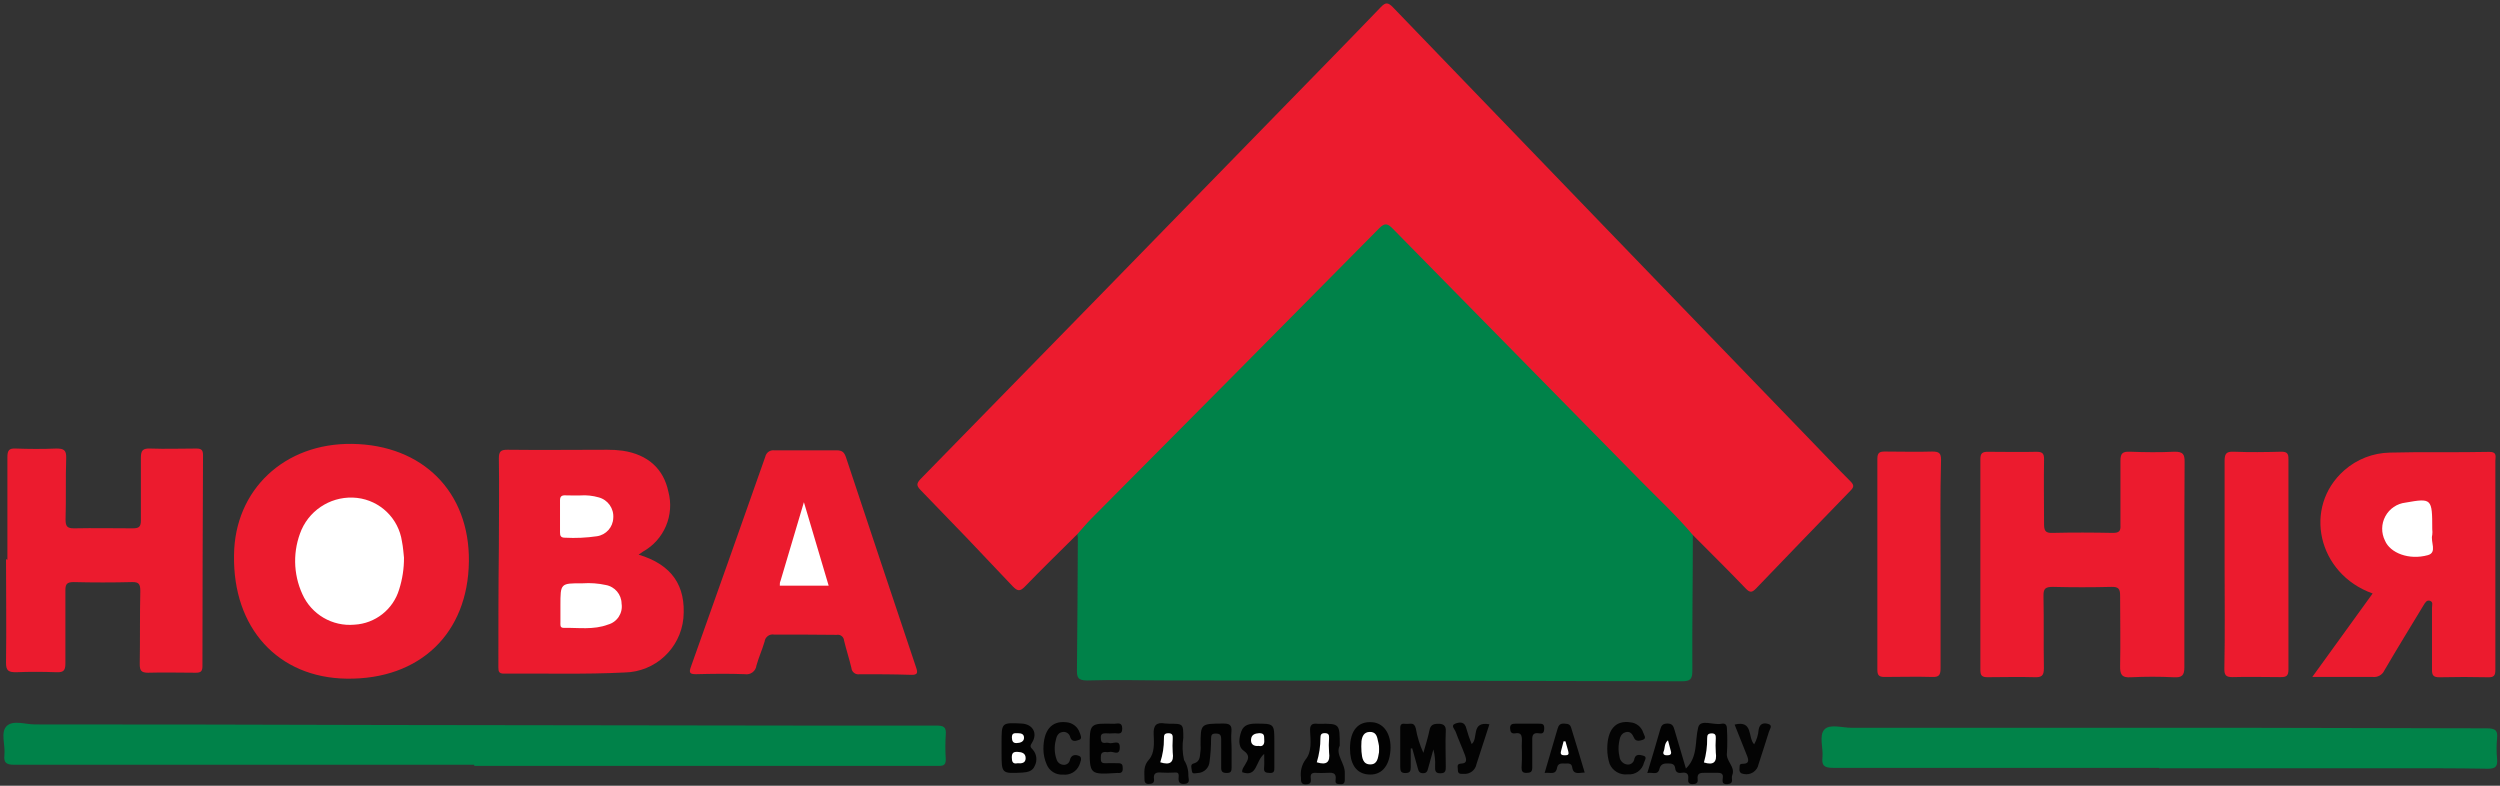 <?xml version="1.0" encoding="UTF-8"?> <svg xmlns="http://www.w3.org/2000/svg" xmlns:xlink="http://www.w3.org/1999/xlink" width="350px" height="110px" viewBox="0 0 350 110" version="1.1"><rect x="0" y="0" width="350" height="110" fill="#333333" stroke="none"/><!-- Generator: Sketch 52.3 (67297) - http://www.bohemiancoding.com/sketch --><title>nova-liniya</title><desc>Created with Sketch.</desc><g id="Page-1" stroke="none" stroke-width="1" fill="none" fill-rule="evenodd"><g id="nova-liniya"><path d="M236.997,74.902 C236.997,81.241 236.894,87.568 236.928,93.907 C236.928,95.116 236.621,95.378 235.435,95.378 C211.463,95.309 187.491,95.271 163.52,95.264 C159.735,95.264 155.961,95.138 152.176,95.264 C150.831,95.264 150.751,94.751 150.774,93.679 C150.842,87.523 150.865,81.378 150.899,75.221 C150.887,75.087 150.864,74.953 150.831,74.822 C150.728,73.933 151.446,73.546 151.971,73.055 C158.366,66.637 164.899,60.344 171.158,53.788 C178.181,46.435 185.489,39.389 192.603,32.127 C194.073,30.634 194.164,30.611 195.612,32.127 C201.586,38.454 207.902,44.44 213.853,50.744 C218.87,56.023 224.114,61.107 229.221,66.283 C231.661,68.735 233.884,71.391 236.393,73.785 C236.723,74.059 237.122,74.344 236.997,74.902 Z" id="Path" fill="#008249"></path><path d="M236.997,74.902 C234.717,72.189 232.106,69.772 229.621,67.241 C218.091,55.498 206.561,43.771 195.031,32.059 C194.301,31.306 193.891,31.124 193.059,31.99 C179.674,45.534 166.267,59.055 152.837,72.554 C152.13,73.261 151.492,74.036 150.831,74.777 C148.379,77.217 145.894,79.634 143.489,82.119 C142.793,82.837 142.451,82.757 141.813,82.119 C137.526,77.559 133.209,73.048 128.862,68.586 C128.246,67.948 128.349,67.651 128.862,67.081 C145.963,49.6 163.064,32.081 180.164,14.524 C184.554,10.021 188.966,5.529 193.321,0.992 C193.993,0.285 194.336,0.342 194.985,0.992 C214.458,21.209 233.945,41.411 253.448,61.598 C255.318,63.536 257.164,65.485 259.068,67.389 C259.547,67.879 259.604,68.164 259.068,68.689 C254.645,73.249 250.244,77.809 245.866,82.37 C245.296,82.963 244.989,83.02 244.384,82.37 C241.967,79.85 239.471,77.388 236.997,74.902 Z" id="Path" fill="#EC1B2E"></path><path d="M66.397,107.064 C44.934,107.064 23.463,107.064 1.984,107.064 C0.935,107.064 0.49,106.824 0.616,105.718 C0.775,104.327 0.034,102.526 0.935,101.648 C1.836,100.77 3.534,101.42 4.891,101.42 C21.217,101.42 37.535,101.447 53.845,101.5 L111.419,101.58 C117.985,101.58 124.552,101.58 131.107,101.58 C132.111,101.58 132.498,101.785 132.407,102.845 C132.333,103.984 132.333,105.127 132.407,106.265 C132.407,106.961 132.236,107.223 131.495,107.223 C122.842,107.223 114.178,107.223 105.513,107.223 C105.114,107.223 104.704,107.223 104.293,107.223 L66.397,107.223 L66.397,107.064 Z" id="Path" fill="#008249"></path><path d="M49.296,62.145 C59.192,62.282 65.748,68.883 65.645,78.585 C65.531,88.651 58.805,95.15 48.544,95.013 C38.945,94.888 32.583,87.945 32.765,77.718 C32.845,68.575 39.822,62.008 49.296,62.145 Z" id="Path" fill="#EC1B2E"></path><path d="M89.404,77.65 C94.044,79.041 96.073,81.993 95.674,86.565 C95.248,90.808 91.718,94.064 87.454,94.147 C81.822,94.432 76.156,94.261 70.502,94.306 C69.852,94.306 69.772,93.976 69.772,93.451 C69.772,87.842 69.772,82.233 69.84,76.624 C69.84,72.474 69.909,68.336 69.84,64.186 C69.84,63.217 70.091,62.954 71.06,62.966 C75.712,63.023 80.363,62.966 85.003,62.966 C85.735,62.96 86.467,63.006 87.192,63.103 C90.704,63.638 92.893,65.634 93.565,68.803 C94.46,72.101 92.987,75.584 89.997,77.239 L89.404,77.65 Z" id="Path" fill="#EC1B2E"></path><path d="M305.811,79.212 C305.811,83.943 305.811,88.686 305.811,93.428 C305.811,94.568 305.458,94.876 304.352,94.819 C302.35,94.717 300.345,94.717 298.344,94.819 C297.01,94.91 296.793,94.397 296.816,93.212 C296.884,89.94 296.816,86.656 296.816,83.373 C296.816,82.404 296.554,82.142 295.596,82.164 C292.875,82.233 290.143,82.233 287.399,82.164 C286.396,82.164 286.065,82.37 286.088,83.43 C286.156,86.85 286.088,90.179 286.145,93.554 C286.145,94.614 285.826,94.842 284.834,94.808 C282.645,94.739 280.456,94.808 278.267,94.808 C277.515,94.808 277.252,94.614 277.252,93.816 C277.252,83.981 277.252,74.138 277.252,64.288 C277.252,63.388 277.583,63.239 278.393,63.251 C280.673,63.251 282.862,63.308 285.096,63.251 C285.928,63.251 286.179,63.467 286.168,64.322 C286.111,67.332 286.168,70.331 286.168,73.34 C286.168,74.241 286.316,74.64 287.308,74.606 C290.135,74.537 293.008,74.549 295.779,74.606 C296.622,74.606 296.919,74.389 296.862,73.546 C296.862,70.536 296.862,67.526 296.862,64.516 C296.862,63.456 297.169,63.205 298.173,63.239 C300.27,63.319 302.368,63.342 304.454,63.239 C305.651,63.239 305.857,63.616 305.845,64.699 C305.811,69.544 305.811,74.344 305.811,79.212 Z" id="Path" fill="#EC1B2E"></path><path d="M1.037,78.368 C1.037,73.58 1.037,68.792 1.037,64.003 C1.037,63.057 1.265,62.749 2.178,62.795 C4.093,62.863 6.02,62.875 7.878,62.795 C8.915,62.795 9.303,62.989 9.269,64.117 C9.166,66.99 9.269,69.818 9.178,72.736 C9.178,73.682 9.406,73.979 10.386,73.967 C13.111,73.91 15.847,73.967 18.583,73.967 C19.495,73.967 19.723,73.728 19.723,72.827 C19.723,69.909 19.723,66.99 19.723,64.072 C19.723,63.023 20.031,62.761 21.034,62.795 C23.178,62.875 25.321,62.795 27.464,62.795 C28.148,62.795 28.422,62.954 28.422,63.707 C28.376,73.587 28.35,83.434 28.342,93.246 C28.342,93.964 28.125,94.192 27.407,94.181 C25.127,94.181 22.938,94.112 20.704,94.181 C19.746,94.181 19.564,93.827 19.564,92.984 C19.621,89.564 19.564,86.143 19.643,82.723 C19.643,81.777 19.427,81.469 18.503,81.492 C15.767,81.56 13.031,81.56 10.295,81.492 C9.349,81.492 9.155,81.811 9.155,82.632 C9.155,86.052 9.155,89.472 9.155,92.893 C9.155,93.85 8.904,94.147 7.935,94.112 C6.031,94.044 4.104,94.033 2.235,94.112 C1.186,94.112 0.832,93.896 0.844,92.767 C0.912,87.933 0.844,83.111 0.844,78.277 L1.037,78.368 Z" id="Path" fill="#EC1B2E"></path><path d="M332.169,83.088 C324.451,80.34 322.376,70.98 328.191,65.85 C329.954,64.294 332.212,63.413 334.564,63.365 C339.204,63.239 343.855,63.365 348.507,63.262 C349.647,63.262 349.35,63.958 349.35,64.539 L349.35,86.28 C349.35,88.788 349.35,91.285 349.35,93.793 C349.35,94.546 349.168,94.831 348.37,94.819 C346.09,94.766 343.809,94.766 341.529,94.819 C340.651,94.819 340.458,94.534 340.48,93.679 C340.48,90.806 340.48,87.979 340.48,85.072 C340.48,84.741 340.674,84.274 340.207,84.114 C339.739,83.954 339.511,84.388 339.295,84.741 C337.459,87.774 335.601,90.795 333.811,93.862 C333.525,94.483 332.872,94.851 332.192,94.774 C329.467,94.774 326.743,94.774 323.721,94.774 L332.169,83.088 Z" id="Path" fill="#EC1B2E"></path><path d="M112.638,88.845 C111.225,88.845 109.811,88.845 108.409,88.845 C108.096,88.779 107.769,88.847 107.509,89.034 C107.248,89.22 107.079,89.508 107.041,89.826 C106.71,90.966 106.208,92.049 105.901,93.178 C105.856,93.555 105.659,93.897 105.355,94.125 C105.052,94.354 104.668,94.448 104.293,94.386 C102.013,94.295 99.733,94.329 97.453,94.386 C96.643,94.386 96.404,94.238 96.712,93.394 C100.208,83.574 103.685,73.755 107.143,63.935 C107.269,63.354 107.82,62.967 108.409,63.046 C111.316,63.046 114.235,63.046 117.153,63.046 C117.974,63.046 118.225,63.388 118.453,64.072 C121.706,73.876 124.974,83.669 128.257,93.451 C128.508,94.192 128.474,94.5 127.573,94.477 C125.156,94.397 122.751,94.386 120.334,94.397 C120.061,94.443 119.781,94.371 119.564,94.2 C119.347,94.028 119.213,93.773 119.194,93.497 C118.886,92.208 118.476,90.954 118.168,89.678 C118.152,89.429 118.031,89.2 117.835,89.047 C117.639,88.894 117.386,88.833 117.142,88.879 C115.648,88.868 114.143,88.845 112.638,88.845 Z" id="Path" fill="#EC1B2E"></path><path d="M302.288,107.497 C287.057,107.497 271.826,107.497 256.594,107.497 C255.34,107.497 255.021,107.143 255.147,105.98 C255.272,104.818 254.634,102.971 255.409,102.138 C256.184,101.306 257.906,101.899 259.217,101.888 C276.994,101.888 294.775,101.888 312.56,101.888 C324.417,101.888 336.274,101.967 348.13,101.967 C349.27,101.967 349.715,102.184 349.59,103.37 C349.498,104.321 349.498,105.28 349.59,106.231 C349.692,107.28 349.384,107.645 348.267,107.622 C343.616,107.542 338.964,107.554 334.313,107.554 L302.288,107.554 L302.288,107.497 Z" id="Path" fill="#018349"></path><path d="M311.443,78.904 C311.443,74.127 311.443,69.339 311.443,64.562 C311.443,63.593 311.614,63.194 312.697,63.239 C314.977,63.331 317.166,63.296 319.389,63.239 C320.176,63.239 320.393,63.49 320.381,64.254 C320.381,74.089 320.381,83.924 320.381,93.759 C320.381,94.66 320.05,94.808 319.241,94.796 C316.961,94.796 314.783,94.728 312.549,94.796 C311.625,94.796 311.409,94.523 311.409,93.656 C311.511,88.754 311.443,83.84 311.443,78.904 Z" id="Path" fill="#EC1B2E"></path><path d="M271.678,78.904 C271.678,83.783 271.678,88.663 271.678,93.542 C271.678,94.466 271.495,94.808 270.537,94.774 C268.257,94.705 266.068,94.774 263.845,94.774 C263.081,94.774 262.831,94.557 262.831,93.782 C262.831,83.901 262.831,74.055 262.831,64.243 C262.831,63.331 263.173,63.205 263.971,63.217 C266.16,63.217 268.349,63.285 270.526,63.217 C271.484,63.217 271.757,63.445 271.746,64.414 C271.609,69.293 271.678,74.127 271.678,78.904 Z" id="Path" fill="#EC1B2E"></path><path d="M230.624,108.226 C231.274,106.06 231.878,104.099 232.425,102.138 C232.585,101.568 232.779,101.306 233.428,101.295 C234.078,101.283 234.272,101.614 234.42,102.15 C234.945,103.974 235.492,105.798 236.028,107.599 C237.749,105.935 237.259,103.757 237.749,101.831 C238.057,100.622 239.881,101.557 240.998,101.329 C241.58,101.204 241.785,101.523 241.774,102.104 C241.837,103.194 241.837,104.286 241.774,105.376 C241.58,106.596 243.016,107.337 242.503,108.557 C242.332,108.979 242.834,109.697 241.876,109.777 C240.919,109.857 241.192,109.23 241.204,108.751 C241.215,108.272 240.873,108.192 240.474,108.192 C239.881,108.192 239.334,108.192 238.707,108.192 C238.08,108.192 237.567,108.192 237.669,109.093 C237.749,109.663 237.407,109.777 236.917,109.777 C236.427,109.777 236.301,109.48 236.347,109.081 C236.45,108.34 236.13,108.078 235.423,108.192 C234.945,108.272 234.591,108.112 234.534,107.599 C234.466,106.904 234.01,106.893 233.474,106.881 C232.938,106.87 232.505,106.972 232.334,107.599 C232.117,108.614 231.342,108.067 230.624,108.226 Z" id="Path" fill="#020202"></path><path d="M197.505,104.795 C197.505,105.661 197.505,106.528 197.505,107.383 C197.505,107.93 197.414,108.215 196.775,108.226 C196.137,108.238 196.034,107.941 196.034,107.394 C196.034,105.661 196.034,103.974 196.034,102.207 C196.034,101.739 195.966,101.226 196.684,101.329 C197.402,101.432 197.961,100.987 198.212,101.979 C198.416,103.16 198.772,104.31 199.272,105.399 C199.603,104.259 199.922,103.233 200.127,102.23 C200.275,101.5 200.64,101.34 201.336,101.329 C202.031,101.318 202.476,101.546 202.407,102.401 C202.339,104.031 202.407,105.673 202.407,107.314 C202.407,107.873 202.407,108.261 201.632,108.261 C200.857,108.261 200.914,107.782 200.914,107.269 C200.956,106.478 200.875,105.686 200.674,104.92 C200.423,105.809 200.184,106.699 199.933,107.577 C199.842,107.953 199.728,108.249 199.238,108.249 C198.748,108.249 198.611,108.01 198.508,107.611 C198.257,106.664 197.984,105.718 197.71,104.761 L197.505,104.795 Z" id="Path" fill="#030303"></path><path d="M187.564,104.384 C186.914,105.661 188.327,106.836 188.27,108.261 C188.27,108.568 188.27,108.888 188.27,109.207 C188.27,109.526 188.156,109.811 187.712,109.788 C187.267,109.765 186.902,109.788 186.982,109.23 C187.164,108.021 186.366,108.181 185.648,108.204 C185.192,108.226 184.736,108.226 184.28,108.204 C183.699,108.147 183.425,108.329 183.505,108.945 C183.585,109.56 183.448,109.8 182.787,109.811 C182.125,109.822 182.125,109.344 182.137,108.899 C182.01,107.988 182.243,107.064 182.787,106.322 C183.664,105.274 183.493,103.735 183.414,102.366 C183.357,101.5 183.664,101.226 184.485,101.329 L184.759,101.329 C187.564,101.306 187.564,101.306 187.564,104.384 Z" id="Path" fill="#030303"></path><path d="M163.634,101.318 C165.663,101.318 165.663,101.318 165.663,103.301 C165.5,104.332 165.535,105.385 165.765,106.402 C166.184,107.058 166.395,107.825 166.37,108.603 C166.37,109.024 166.7,109.663 165.868,109.743 C165.036,109.822 164.956,109.378 165.013,108.751 C165.07,108.124 164.796,108.135 164.363,108.158 C163.771,108.192 163.177,108.192 162.585,108.158 C161.889,108.101 161.445,108.215 161.559,109.081 C161.638,109.651 161.262,109.743 160.795,109.754 C160.327,109.765 160.202,109.423 160.225,109.047 C160.225,108.112 160.042,107.235 160.852,106.345 C161.661,105.456 161.57,103.997 161.513,102.788 C161.456,101.58 161.866,101.078 163.086,101.283 C163.268,101.306 163.451,101.318 163.634,101.318 Z" id="Path" fill="#030303"></path><path d="M189,104.772 C189,102.252 190.14,100.941 192.135,101.112 C193.925,101.261 194.963,103.107 194.609,105.547 C194.301,107.668 193.036,108.717 191.189,108.375 C189.764,108.09 189,106.836 189,104.772 Z" id="Path" fill="#020202"></path><path d="M140.217,104.692 L140.217,103.985 C140.217,101.158 140.217,101.158 143.021,101.295 C144.583,101.375 145.301,102.64 144.503,103.94 C144.173,104.441 144.207,104.567 144.594,104.954 C145.148,105.586 145.252,106.494 144.857,107.235 C144.572,107.953 143.888,108.112 143.158,108.158 C140.217,108.318 140.217,108.318 140.217,105.331 L140.217,104.692 Z" id="Path" fill="#020202"></path><path d="M176.984,105.547 C175.718,106.607 176.049,108.853 173.917,108.112 C173.837,107.725 174.099,107.428 174.27,107.132 C174.692,106.391 175.148,105.832 174.077,105.068 C173.279,104.487 173.461,103.29 173.792,102.378 C174.122,101.466 174.932,101.318 175.798,101.306 C178.409,101.306 178.409,101.306 178.409,103.906 C178.409,105.046 178.409,106.277 178.409,107.463 C178.409,107.907 178.409,108.238 177.782,108.215 C177.155,108.192 176.915,108.09 176.972,107.463 C177.029,106.836 176.984,106.425 176.984,105.547 Z" id="Path" fill="#020202"></path><path d="M172.423,104.875 C172.423,105.73 172.423,106.596 172.423,107.463 C172.423,107.941 172.355,108.215 171.762,108.215 C171.169,108.215 170.953,108.055 170.964,107.451 C170.964,106.129 170.964,104.806 170.964,103.495 C170.964,102.914 170.816,102.697 170.2,102.697 C169.585,102.697 169.562,102.971 169.55,103.45 C169.55,104.487 169.482,105.536 169.345,106.573 C169.304,107.482 168.567,108.203 167.658,108.226 C167.384,108.226 166.928,108.432 166.871,107.976 C166.814,107.52 166.609,107.018 167.088,106.893 C168.148,106.607 167.943,105.752 168.08,105.034 C168.103,104.811 168.103,104.585 168.08,104.362 C168.08,101.283 168.08,101.318 171.261,101.295 C172.15,101.295 172.48,101.511 172.401,102.435 C172.321,103.358 172.423,104.054 172.423,104.875 Z" id="Path" fill="#020202"></path><path d="M146.077,104.875 C146.077,102.241 147.217,100.884 149.257,101.112 C150.146,101.167 150.909,101.766 151.173,102.617 C151.287,102.925 151.537,103.427 151.093,103.575 C150.648,103.723 150.09,103.94 149.839,103.233 C149.793,102.98 149.644,102.757 149.429,102.617 C149.213,102.476 148.949,102.431 148.699,102.492 C148.117,102.606 147.912,103.096 147.809,103.632 C147.576,104.52 147.615,105.458 147.923,106.322 C148.044,106.726 148.394,107.017 148.813,107.064 C149.241,107.144 149.658,106.88 149.77,106.459 C149.941,105.581 150.637,105.627 151.104,105.844 C151.572,106.06 151.241,106.721 151.104,107.121 C150.722,108.018 149.793,108.557 148.824,108.443 C147.841,108.518 146.921,107.952 146.544,107.041 C146.241,106.358 146.082,105.621 146.077,104.875 Z" id="Path" fill="#030303"></path><path d="M225.015,104.863 C225.015,102.15 226.155,100.816 228.241,101.124 C229.084,101.192 229.801,101.765 230.054,102.572 C230.145,102.891 230.601,103.381 229.963,103.586 C229.575,103.712 229.005,103.86 228.765,103.301 C228.526,102.743 228.207,102.321 227.557,102.515 C226.907,102.708 226.759,103.324 226.668,103.928 C226.548,104.602 226.571,105.294 226.736,105.958 C226.798,106.468 227.171,106.886 227.671,107.007 C227.927,107.079 228.202,107.034 228.422,106.884 C228.641,106.735 228.784,106.496 228.811,106.231 C229.005,105.49 229.621,105.684 230.031,105.787 C230.681,105.946 230.248,106.448 230.156,106.779 C229.911,107.815 228.937,108.512 227.876,108.409 C226.799,108.539 225.765,107.939 225.345,106.938 C225.127,106.268 225.016,105.568 225.015,104.863 Z" id="Path" fill="#040404"></path><path d="M152.552,104.669 C152.552,101.249 152.552,101.249 155.972,101.329 C156.428,101.329 157.112,101.021 157.112,102.002 C157.112,102.982 156.406,102.606 155.972,102.663 C155.562,102.691 155.151,102.691 154.741,102.663 C154.274,102.663 154.091,102.834 154.114,103.301 C154.137,103.769 154.194,104.031 154.695,104.008 C154.876,103.968 155.062,103.968 155.243,104.008 C155.767,104.225 156.805,103.427 156.77,104.669 C156.736,105.912 155.813,105.114 155.311,105.274 C155.131,105.314 154.944,105.314 154.764,105.274 C154.182,105.274 154.114,105.581 154.114,106.06 C154.114,106.539 154.114,106.87 154.741,106.847 C155.368,106.824 155.881,106.847 156.52,106.847 C157.158,106.847 157.169,107.121 157.181,107.599 C157.192,108.078 156.987,108.261 156.531,108.215 L156.394,108.215 C152.552,108.454 152.552,108.454 152.552,104.669 Z" id="Path" fill="#020202"></path><path d="M221.857,108.158 C221.081,108.158 220.272,108.557 220.101,107.394 C220.021,106.836 219.565,106.881 219.143,106.893 C218.721,106.904 218.163,106.767 218.003,107.417 C217.821,108.614 217,108.078 216.248,108.215 C216.886,106.037 217.479,104.031 218.06,102.024 C218.197,101.534 218.414,101.272 218.995,101.306 C219.577,101.34 219.827,101.386 219.987,101.967 C220.614,103.985 221.23,106.037 221.857,108.158 Z" id="Path" fill="#030303"></path><path d="M245.581,104.202 C245.941,103.578 246.156,102.88 246.208,102.161 C246.357,101.238 246.972,101.169 247.588,101.363 C248.204,101.557 247.77,102.081 247.656,102.435 C247.189,103.951 246.687,105.467 246.197,106.995 C246.109,107.45 245.843,107.851 245.457,108.108 C245.071,108.365 244.599,108.457 244.145,108.363 C243.723,108.306 243.484,108.112 243.529,107.645 C243.575,107.178 243.438,106.927 244.042,106.927 C244.897,106.927 244.829,106.402 244.578,105.787 C243.997,104.362 243.438,102.925 242.845,101.443 C245.49,100.782 244.669,103.29 245.581,104.202 Z" id="Path" fill="#040404"></path><path d="M208.518,101.397 C207.879,103.358 207.298,105.182 206.705,106.984 C206.55,107.831 205.773,108.419 204.915,108.34 C204.573,108.34 204.106,108.409 204.106,107.862 C204.106,107.314 203.855,106.927 204.642,106.893 C205.428,106.858 205.292,106.277 205.109,105.752 C204.687,104.612 204.197,103.575 203.798,102.458 C203.673,102.104 203.057,101.58 203.718,101.318 C204.379,101.055 205.086,101.01 205.303,102.036 C205.503,102.76 205.747,103.472 206.033,104.168 C207.024,103.404 205.873,100.941 208.518,101.397 Z" id="Path" fill="#030303"></path><path d="M213.067,105.296 C213.038,104.753 213.038,104.209 213.067,103.666 C213.067,102.948 212.964,102.526 212.132,102.663 C211.596,102.743 211.436,102.492 211.414,101.967 C211.391,101.443 211.676,101.306 212.155,101.318 C213.295,101.318 214.332,101.318 215.427,101.318 C215.883,101.318 216.202,101.318 216.191,101.956 C216.179,102.594 216.008,102.743 215.472,102.663 C214.492,102.503 214.492,103.107 214.515,103.803 C214.515,105.023 214.515,106.243 214.515,107.474 C214.515,108.112 214.23,108.192 213.694,108.204 C213.158,108.215 213.01,107.953 213.021,107.463 C213.078,106.756 213.067,106.026 213.067,105.296 Z" id="Path" fill="#010101"></path><path d="M56.559,78.072 C56.567,79.588 56.336,81.096 55.875,82.541 C55.031,85.329 52.535,87.292 49.627,87.454 C46.531,87.735 43.599,86.017 42.331,83.179 C41.022,80.32 40.981,77.041 42.217,74.15 C43.564,71.138 46.701,69.342 49.98,69.704 C53.219,70.073 55.803,72.577 56.274,75.803 C56.445,76.624 56.49,77.513 56.559,78.072 Z" id="Path" fill="#FFFFFF"></path><path d="M78.459,84.775 C78.459,81.651 78.459,81.651 81.572,81.663 C82.661,81.589 83.755,81.669 84.821,81.902 C86.081,82.131 87.004,83.221 87.021,84.502 C87.231,85.824 86.41,87.093 85.117,87.443 C83.099,88.207 80.99,87.865 78.904,87.899 C78.345,87.899 78.471,87.432 78.459,87.09 C78.448,86.314 78.459,85.55 78.459,84.775 Z" id="Path" fill="#FFFFFF"></path><path d="M81.218,69.362 C82.098,69.298 82.982,69.391 83.829,69.635 C85.112,69.982 85.965,71.195 85.858,72.52 C85.812,73.809 84.854,74.882 83.578,75.073 C82.095,75.29 80.594,75.359 79.098,75.279 C78.55,75.279 78.391,75.05 78.402,74.537 C78.402,73.044 78.402,71.539 78.402,70.034 C78.402,69.487 78.653,69.327 79.155,69.35 C79.656,69.373 80.443,69.362 81.218,69.362 Z" id="Path" fill="#FFFFFF"></path><path d="M340.515,74.081 C340.549,74.35 340.549,74.622 340.515,74.891 C340.241,75.849 341.244,77.342 339.91,77.718 C337.254,78.459 334.621,77.41 333.902,75.7 C333.358,74.622 333.374,73.346 333.947,72.283 C334.519,71.22 335.576,70.503 336.775,70.365 C340.458,69.715 340.515,69.783 340.515,74.081 Z" id="Path" fill="#FFFFFF"></path><path d="M116.013,81.993 L109.173,81.993 C109.173,81.697 109.173,81.515 109.264,81.355 L112.547,70.308 C113.744,74.344 114.862,78.106 116.013,81.993 Z" id="Path" fill="#FFFFFF"></path><path d="M238.547,106.744 C238.867,105.633 239.021,104.48 239.003,103.324 C239.003,102.868 239.14,102.686 239.619,102.674 C240.098,102.663 240.235,102.891 240.212,103.336 C240.166,104.011 240.166,104.689 240.212,105.365 C240.394,106.676 239.927,107.178 238.547,106.744 Z" id="Path" fill="#FFFFFF"></path><path d="M233.52,103.643 C233.656,104.191 233.793,104.692 233.93,105.194 C234.067,105.695 233.691,105.752 233.314,105.741 C232.938,105.73 232.756,105.536 232.927,105.148 C233.098,104.761 232.984,104.065 233.52,103.643 Z" id="Path" fill="#FFFFFF"></path><path d="M184.349,106.721 C184.69,105.614 184.863,104.461 184.862,103.301 C184.862,102.857 184.976,102.64 185.466,102.64 C185.956,102.64 186.093,102.845 186.07,103.301 C186.019,103.977 186.019,104.655 186.07,105.331 C186.252,106.687 185.751,107.166 184.349,106.721 Z" id="Path" fill="#FFFFFF"></path><path d="M162.436,106.721 C162.786,105.659 162.959,104.546 162.95,103.427 C162.95,102.971 162.95,102.651 163.577,102.651 C164.204,102.651 164.192,103.016 164.181,103.45 C164.141,104.084 164.141,104.719 164.181,105.353 C164.375,106.721 163.839,107.166 162.436,106.721 Z" id="Path" fill="#FFFFFF"></path><path d="M193.059,104.441 C193.078,104.741 193.078,105.042 193.059,105.342 C192.91,106.094 192.865,107.029 191.827,107.018 C190.79,107.007 190.687,106.083 190.607,105.239 C190.573,104.746 190.573,104.251 190.607,103.757 C190.699,103.085 190.95,102.492 191.748,102.469 C192.546,102.446 192.774,102.971 192.888,103.609 C192.959,103.883 193.016,104.161 193.059,104.441 Z" id="Path" fill="#FFFFFF"></path><path d="M142.44,106.858 C141.79,106.995 141.653,106.63 141.653,106.026 C141.653,105.422 141.87,105.239 142.451,105.262 C143.033,105.285 143.591,105.433 143.591,106.14 C143.591,106.847 143.021,106.904 142.44,106.858 Z" id="Path" fill="#FFFFFF"></path><path d="M142.565,102.651 C142.998,102.651 143.386,102.788 143.363,103.324 C143.34,103.86 142.816,104.02 142.303,104.031 C141.79,104.042 141.687,103.712 141.664,103.267 C141.642,102.515 142.132,102.663 142.565,102.651 Z" id="Path" fill="#FFFFFF"></path><path d="M176.22,104.43 C175.479,104.51 175.08,104.156 175.148,103.495 C175.217,102.834 175.695,102.686 176.288,102.64 C177.121,102.64 176.95,103.13 176.995,103.621 C177.041,104.111 176.858,104.578 176.22,104.43 Z" id="Path" fill="#FFFFFF"></path><path d="M219.166,103.792 C219.303,104.248 219.428,104.704 219.554,105.16 C219.679,105.616 219.554,105.741 219.121,105.741 C218.687,105.741 218.402,105.684 218.539,105.16 C218.676,104.635 218.779,104.236 218.904,103.78 L219.166,103.792 Z" id="Path" fill="#FFFFFF"></path></g></g></svg> 